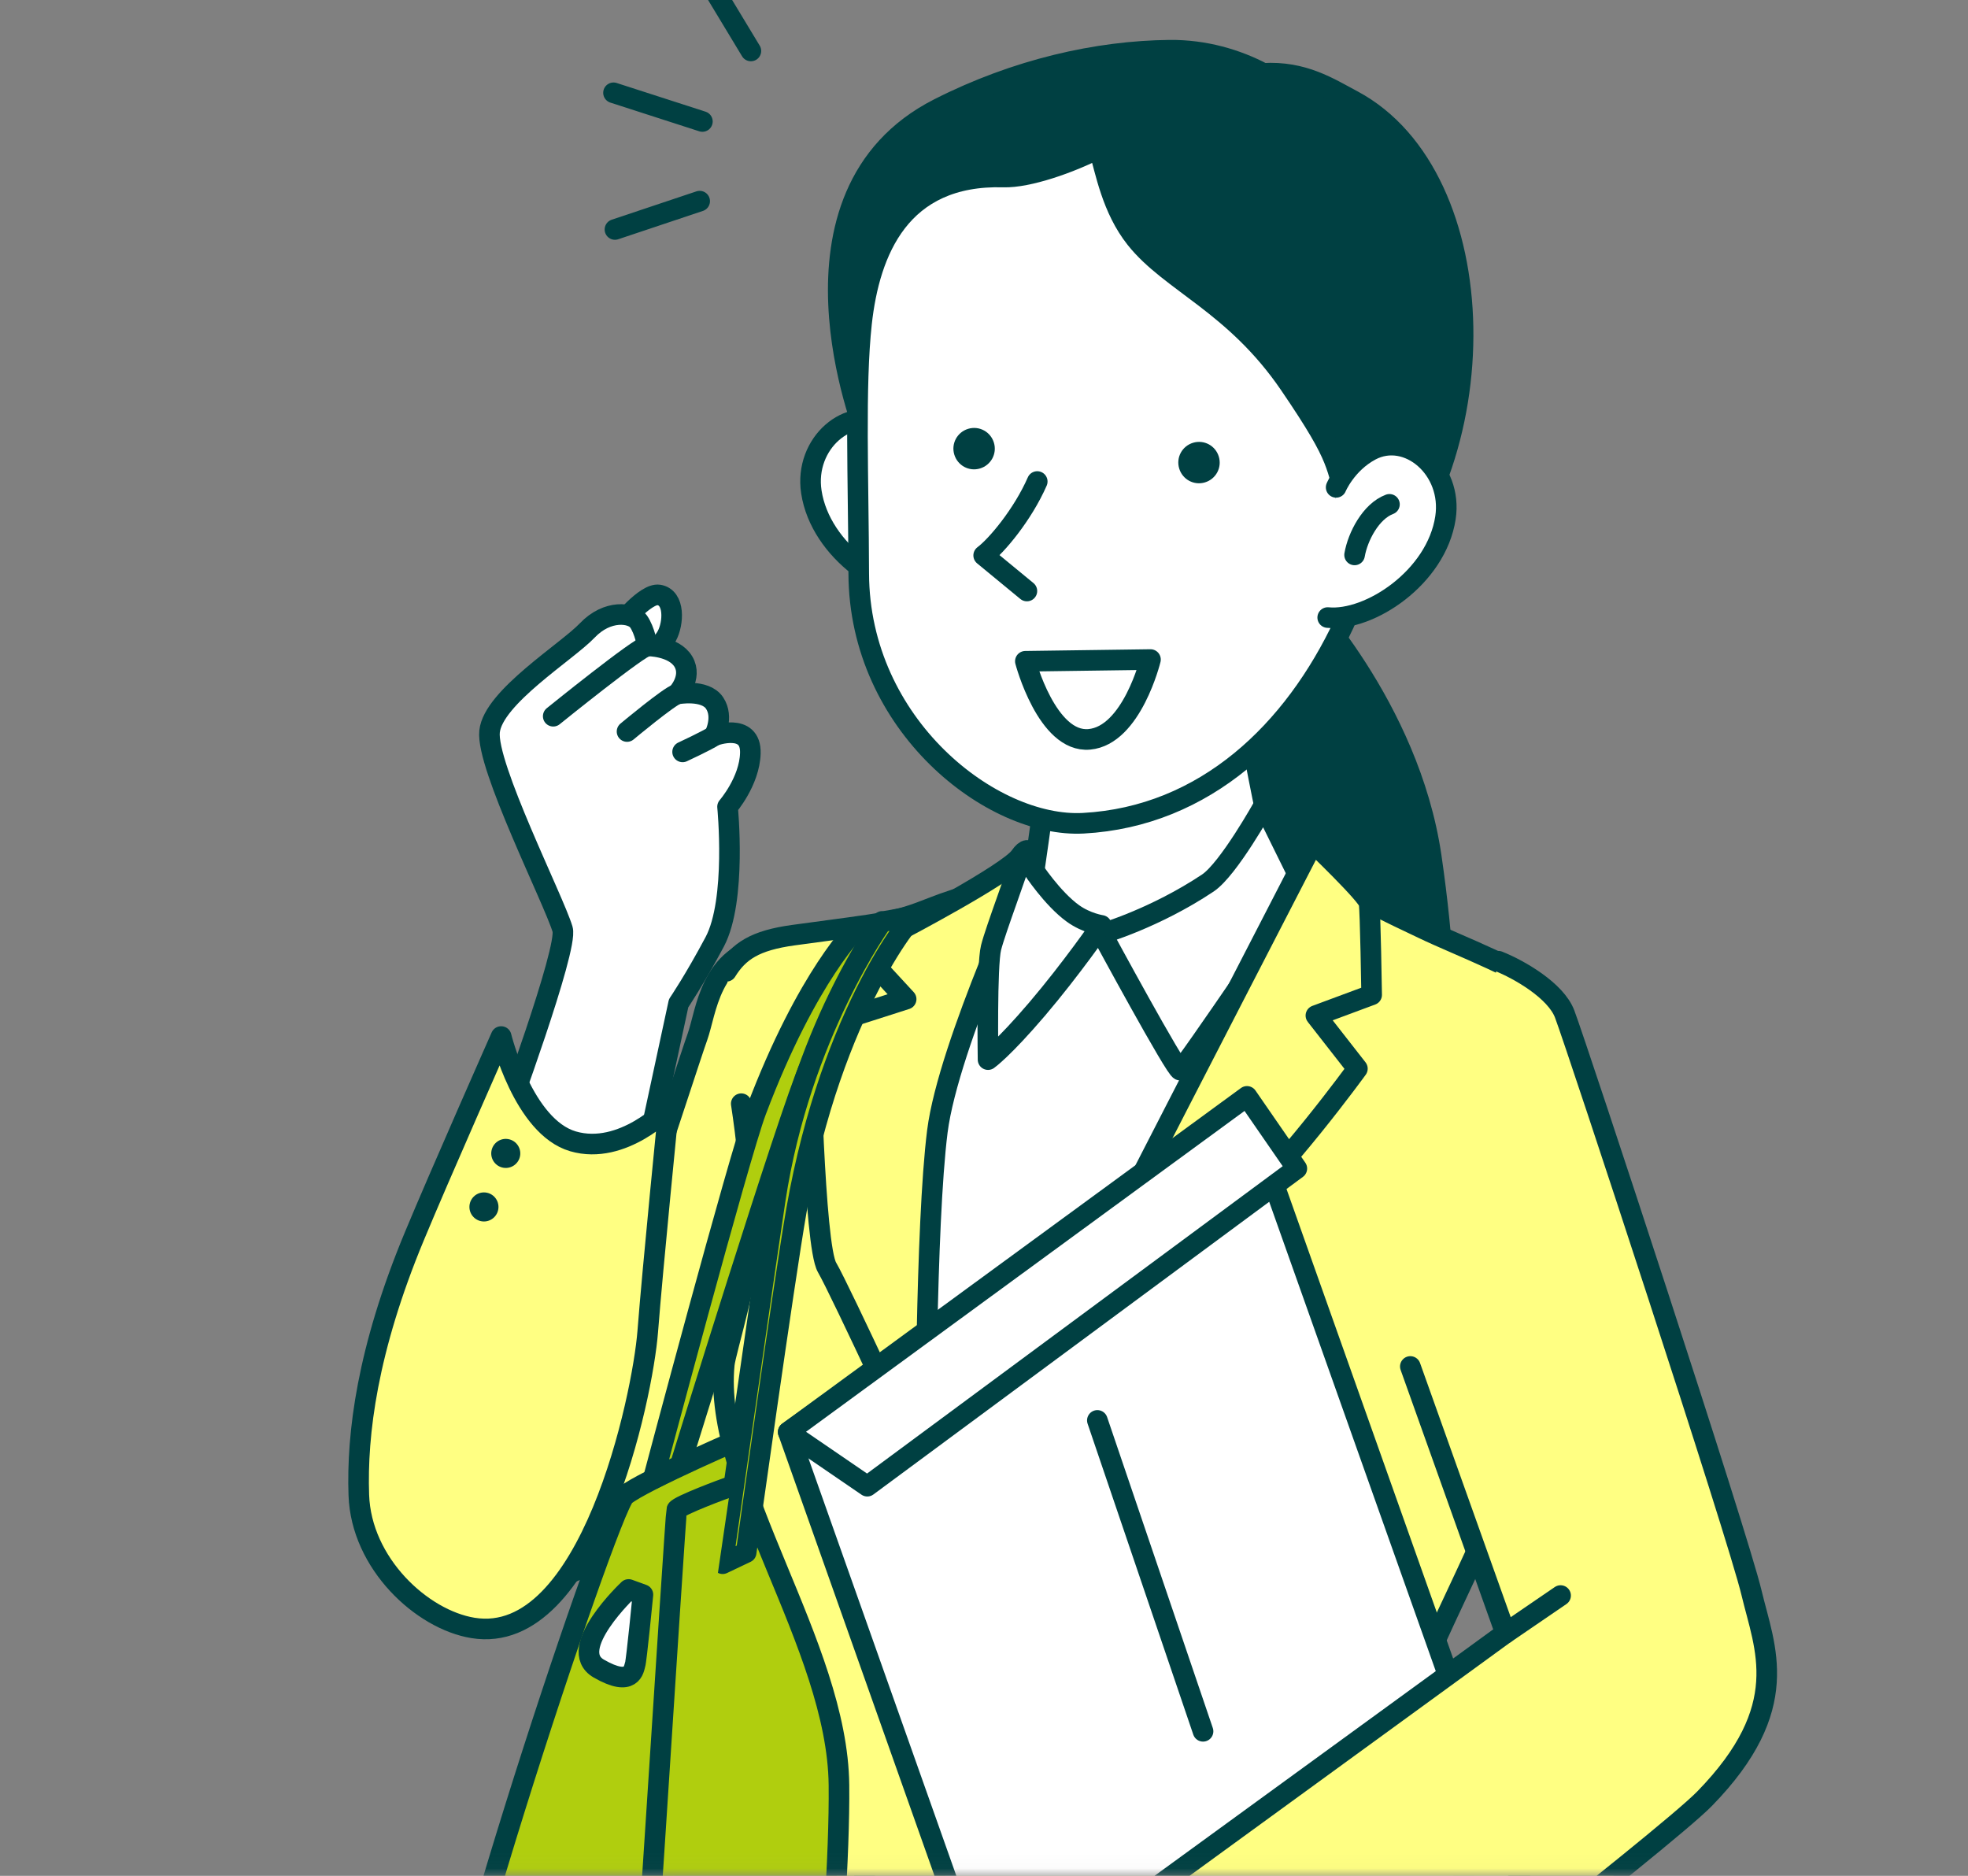 <svg width="128" height="122" viewBox="0 0 128 122" fill="none" xmlns="http://www.w3.org/2000/svg">
<rect x="0" y="0" width="128" height="122" fill="#808080" stroke="none"/>
<mask id="mask0_1307_9239" style="mask-type:luminance" maskUnits="userSpaceOnUse" x="0" y="-5" width="128" height="127">
<path d="M127.386 -5H0V121.966H127.386V-5Z" fill="white"/>
</mask>
<g mask="url(#mask0_1307_9239)">
<path d="M60.43 38.481C57.725 38.747 53.361 35.877 52.771 31.991C52.287 28.82 55.233 26.328 57.637 27.609C59.237 28.465 59.881 30.012 59.881 30.012" fill="white"/>
<path d="M60.43 38.481C57.725 38.747 53.361 35.877 52.771 31.991C52.287 28.82 55.233 26.328 57.637 27.609C59.237 28.465 59.881 30.012 59.881 30.012" stroke="#004042" stroke-width="1.34" stroke-linecap="round" stroke-linejoin="round"/>
<path d="M49.942 61.512C46.169 62.049 45.938 65.84 45.36 67.441C44.775 69.041 38.562 88.458 37.399 90.206C36.236 91.954 28.376 103.706 28.376 103.706C28.376 107.119 47.155 98.137 49.133 95.799" fill="#FFFF82"/>
<path d="M49.942 61.512C46.169 62.049 45.938 65.84 45.36 67.441C44.775 69.041 38.562 88.458 37.399 90.206C36.236 91.954 28.376 103.706 28.376 103.706C28.376 107.119 47.155 98.137 49.133 95.799" stroke="#004042" stroke-width="1.34" stroke-linecap="round" stroke-linejoin="round"/>
<path d="M49.239 93.141C48.903 93.223 41.739 96.341 40.641 97.269C39.543 98.196 26.728 136.782 28.5 138.553C30.271 140.325 39.112 142.463 40.21 142.634C41.308 142.805 49.328 139.917 49.328 139.917C49.328 139.917 57.584 136.557 57.672 136.132C57.755 135.713 53.373 95.414 53.373 95.414L49.245 93.141H49.239Z" fill="#B0CE0E" stroke="#004042" stroke-width="1.34" stroke-linecap="round" stroke-linejoin="round"/>
<path d="M40.883 103.375C40.883 103.375 36.755 107.255 38.946 108.519C41.137 109.782 41.22 108.519 41.308 108.265C41.397 108.011 41.816 103.712 41.816 103.712L40.889 103.375H40.883Z" fill="white" stroke="#004042" stroke-width="1.34" stroke-linecap="round" stroke-linejoin="round"/>
<path d="M84.53 38.594C84.53 38.594 91.646 45.893 93.087 55.702C94.758 67.141 93.737 74.115 93.737 74.115C93.737 74.115 85.646 68.162 83.603 62.959C81.56 57.751 79.416 43.153 79.416 43.153" fill="#004042"/>
<path d="M84.53 38.594C84.53 38.594 91.646 45.893 93.087 55.702C94.758 67.141 93.737 74.115 93.737 74.115C93.737 74.115 85.646 68.162 83.603 62.959C81.56 57.751 79.416 43.153 79.416 43.153" stroke="#004042" stroke-width="1.34" stroke-linecap="round" stroke-linejoin="round"/>
<path d="M47.243 63.171C48.052 61.866 49.098 61.163 51.602 60.82C57.755 59.976 58.009 60.065 60.79 58.966C63.572 57.868 72.253 55.594 74.278 55.765C76.304 55.937 82.794 54.584 85.741 56.61C88.688 58.635 90.294 59.309 92.567 60.401C94.841 61.499 99.394 63.183 100.575 64.529C101.756 65.876 101.532 75.023 102.288 81.513C103.044 88.003 93.04 106.67 93.075 107.473C93.512 118.097 100.286 143.715 100.286 143.715L52.452 144.813C52.452 144.813 54.661 125.213 54.566 116.095C54.472 106.965 46.334 96.596 47.108 88.741C47.196 87.85 48.814 82.83 48.861 79.712C48.903 76.919 48.525 73.848 48.212 71.781" fill="#FFFF82"/>
<path d="M47.243 63.171C48.052 61.866 49.098 61.163 51.602 60.82C57.755 59.976 58.009 60.065 60.79 58.966C63.572 57.868 72.253 55.594 74.278 55.765C76.304 55.937 82.794 54.584 85.741 56.61C88.688 58.635 90.294 59.309 92.567 60.401C94.841 61.499 99.394 63.183 100.575 64.529C101.756 65.876 101.532 75.023 102.288 81.513C103.044 88.003 93.04 106.67 93.075 107.473C93.512 118.097 100.286 143.715 100.286 143.715L52.452 144.813C52.452 144.813 54.661 125.213 54.566 116.095C54.472 106.965 46.334 96.596 47.108 88.741C47.196 87.85 48.814 82.83 48.861 79.712C48.903 76.919 48.525 73.848 48.212 71.781" stroke="#004042" stroke-width="1.34" stroke-linecap="round" stroke-linejoin="round"/>
<path d="M68.137 50.39C68.137 50.39 67.038 58.522 66.619 60.719C66.619 60.719 67.381 64.097 73.204 64.268C79.032 64.439 84.011 60.553 84.011 60.553C84.011 60.553 81.394 49.239 80.969 45.188" fill="white"/>
<path d="M68.137 50.39C68.137 50.39 67.038 58.522 66.619 60.719C66.619 60.719 67.381 64.097 73.204 64.268C79.032 64.439 84.011 60.553 84.011 60.553C84.011 60.553 81.394 49.239 80.969 45.188" stroke="#004042" stroke-width="1.34" stroke-linecap="round" stroke-linejoin="round"/>
<path d="M66.519 57.939L71.745 58.151L82.953 55.789L84.595 58.063L66.643 97.133C66.643 97.133 58.422 95.107 57.536 89.544C56.651 83.981 53.869 72.856 54.755 71.592C55.641 70.328 66.513 57.939 66.513 57.939H66.519Z" fill="white"/>
<path d="M56.308 28.27C56.308 28.27 50.007 12.674 61.062 7.058C66.111 4.495 71.385 3.314 76.068 3.266C78.341 3.243 80.45 3.863 82.156 4.772C84.772 4.613 86.455 5.723 87.979 6.532C97.262 11.492 97.664 30.095 88.499 38.858C85.581 41.646 84.312 44.616 84.312 44.616L56.308 28.264V28.27Z" fill="#004042" stroke="#004042" stroke-width="1.34" stroke-linecap="round" stroke-linejoin="round"/>
<path d="M55.853 37.284C55.836 31.184 55.588 25.101 56.036 21.015C56.55 16.361 58.535 11.318 65.273 11.513C66.867 11.56 69.601 10.603 71.467 9.641C71.904 11.117 72.318 13.562 73.871 15.517C76.133 18.363 80.302 19.762 83.869 24.989C87.424 30.203 86.692 30.044 87.814 33.085C87.347 35.737 88.251 38.784 87.418 40.556C84.14 47.547 78.4 53.11 70.457 53.541C64.528 53.86 55.883 47.175 55.853 37.29V37.284Z" fill="white" stroke="#004042" stroke-width="1.34" stroke-linecap="round" stroke-linejoin="round"/>
<path d="M67.463 31.316C66.519 33.472 64.818 35.498 63.979 36.123L66.79 38.438" fill="white"/>
<path d="M67.463 31.316C66.519 33.472 64.818 35.498 63.979 36.123L66.79 38.438" stroke="#004042" stroke-width="1.34" stroke-linecap="round" stroke-linejoin="round"/>
<path d="M86.355 40.164C89.06 40.43 93.424 37.56 94.014 33.674C94.499 30.503 91.552 28.011 89.148 29.293C87.548 30.149 86.904 31.696 86.904 31.696" fill="white"/>
<path d="M86.355 40.164C89.06 40.43 93.424 37.56 94.014 33.674C94.499 30.503 91.552 28.011 89.148 29.293C87.548 30.149 86.904 31.696 86.904 31.696" stroke="#004042" stroke-width="1.34" stroke-linecap="round" stroke-linejoin="round"/>
<path d="M79.274 29.704C79.487 30.419 79.079 31.163 78.365 31.375C77.65 31.588 76.906 31.18 76.694 30.466C76.481 29.751 76.888 29.007 77.603 28.795C78.318 28.582 79.062 28.989 79.274 29.704Z" fill="#004042"/>
<path d="M64.647 28.798C64.859 29.512 64.452 30.256 63.737 30.469C63.023 30.682 62.279 30.274 62.066 29.56C61.853 28.845 62.261 28.101 62.975 27.888C63.69 27.676 64.434 28.083 64.647 28.798Z" fill="#004042"/>
<path d="M74.828 42.895C74.828 42.895 73.617 47.837 70.847 48.085C68.095 48.333 66.69 43.007 66.69 43.007L74.822 42.895H74.828Z" fill="white" stroke="#004042" stroke-width="1.34" stroke-linecap="round" stroke-linejoin="round"/>
<path d="M88.103 36.09C88.31 34.897 89.16 33.255 90.371 32.801" stroke="#004042" stroke-width="1.34" stroke-linecap="round" stroke-linejoin="round"/>
<path d="M71.674 60.723C71.674 60.723 75.117 59.725 78.56 57.428C79.906 56.53 82.203 52.391 82.203 52.391L84.902 57.859C84.902 57.859 77.018 69.516 76.764 69.599C76.511 69.682 71.668 60.723 71.668 60.723H71.674Z" fill="white" stroke="#004042" stroke-width="1.34" stroke-linecap="round" stroke-linejoin="round"/>
<path d="M85.41 54.805C85.41 54.805 76.516 72.037 73.77 77.405C70.717 83.369 65.526 93.019 65.526 93.019C65.526 93.019 76.15 82.483 79.77 79.365C83.396 76.247 88.286 69.503 88.286 69.503L85.587 66.049L89.213 64.702C89.213 64.702 89.13 59.222 89.042 58.72C88.959 58.212 85.404 54.811 85.404 54.811L85.41 54.805Z" fill="#FFFF82" stroke="#004042" stroke-width="1.34" stroke-linecap="round" stroke-linejoin="round"/>
<path d="M67.198 56.129C67.198 56.129 61.688 67.91 60.968 73.573C60.194 79.686 60.2 94.904 60.2 95.92C60.2 95.92 54.637 83.867 53.792 82.432C52.948 80.997 52.694 67.68 52.611 67.007L58.936 64.981L55.901 61.692L58.511 60.511C58.511 60.511 65.591 56.802 66.347 55.704C67.103 54.605 67.192 56.123 67.192 56.123L67.198 56.129Z" fill="#FFFF82" stroke="#004042" stroke-width="1.34" stroke-linecap="round" stroke-linejoin="round"/>
<path d="M55.818 60.262L57.59 60.433C57.59 60.433 54.029 66.297 52.676 69.332C51.33 72.368 44.237 95.305 44.237 95.305L42.489 96.178C42.489 96.178 48.058 75.22 49.18 72.244C52.529 63.368 55.812 60.268 55.812 60.268L55.818 60.262Z" fill="#B0CE0E" stroke="#004042" stroke-width="1.34" stroke-linecap="round" stroke-linejoin="round"/>
<path d="M51.265 93.134L69.395 144.311L100.245 126.016L81.046 71.922L51.265 93.134Z" fill="white" stroke="#004042" stroke-width="1.34" stroke-linecap="round" stroke-linejoin="round"/>
<path d="M51.265 93.137L81.105 71.305L84.347 75.999L56.409 96.657L51.265 93.137Z" fill="white" stroke="#004042" stroke-width="1.34" stroke-linecap="round" stroke-linejoin="round"/>
<path d="M91.729 88.871L97.918 106.216L75.164 122.775L85.93 136.924C85.93 136.924 108.24 119.674 110.868 116.981C116.667 111.04 114.778 107.202 113.921 103.594C113.047 99.897 102.607 68.173 101.768 65.953C101.195 64.423 98.804 63.053 97.457 62.516" fill="#FFFF82"/>
<path d="M91.729 88.871L97.918 106.216L75.164 122.775L85.93 136.924C85.93 136.924 108.24 119.674 110.868 116.981C116.667 111.04 114.778 107.202 113.921 103.594C113.047 99.897 102.607 68.173 101.768 65.953C101.195 64.423 98.804 63.053 97.457 62.516" stroke="#004042" stroke-width="1.34" stroke-linecap="round" stroke-linejoin="round"/>
<path d="M67.174 56.501C67.174 56.501 68.438 58.438 69.79 59.412C70.67 60.044 71.633 60.185 71.633 60.185C71.633 60.185 69.696 62.996 67.463 65.618C65.231 68.235 64.263 68.914 64.263 68.914C64.263 68.914 64.168 62.802 64.458 61.638C64.747 60.475 66.3 56.4 66.3 56.111C66.3 55.822 67.174 56.501 67.174 56.501Z" fill="white" stroke="#004042" stroke-width="1.34" stroke-linecap="round" stroke-linejoin="round"/>
<path d="M57.383 59.93C57.719 59.93 59.657 59.51 59.657 59.51C59.674 58.938 54.082 65.652 51.802 78.715C50.999 83.297 48.531 100.972 48.531 100.972L47.001 101.699C47.001 101.699 49.428 84.65 50.42 78.042C52.044 67.264 57.383 59.924 57.383 59.924V59.93Z" fill="#B0CE0E" stroke="#004042" stroke-width="1.34" stroke-linecap="round" stroke-linejoin="round"/>
<path d="M71.473 9.634C73.292 7.525 78.885 4.856 82.156 4.773" stroke="#004042" stroke-width="1.34" stroke-linecap="round" stroke-linejoin="round"/>
<path d="M38.751 95.749C39.273 95.749 39.696 95.326 39.696 94.804C39.696 94.282 39.273 93.859 38.751 93.859C38.23 93.859 37.807 94.282 37.807 94.804C37.807 95.326 38.23 95.749 38.751 95.749Z" fill="#231815"/>
<path d="M38.205 97.877C38.288 97.362 37.938 96.877 37.423 96.793C36.908 96.71 36.423 97.06 36.339 97.575C36.256 98.09 36.606 98.575 37.121 98.659C37.636 98.742 38.121 98.392 38.205 97.877Z" fill="#231815"/>
<path d="M41.178 139.966C41.35 139.63 43.93 98.451 44.013 98.197C44.096 97.943 47.178 96.78 47.515 96.691" fill="#B0CE0E"/>
<path d="M41.178 139.966C41.35 139.63 43.93 98.451 44.013 98.197C44.096 97.943 47.178 96.78 47.515 96.691" stroke="#004042" stroke-width="1.34" stroke-linecap="round" stroke-linejoin="round"/>
<path d="M97.918 106.22L101.502 103.77" stroke="#004042" stroke-width="1.34" stroke-linecap="round" stroke-linejoin="round"/>
<path d="M40.287 40.673C40.287 40.673 41.976 38.553 42.856 38.694C43.907 38.866 43.812 40.537 43.375 41.352C42.938 42.167 41.722 42.934 41.722 42.934" fill="white"/>
<path d="M40.287 40.673C40.287 40.673 41.976 38.553 42.856 38.694C43.907 38.866 43.812 40.537 43.375 41.352C42.938 42.167 41.722 42.934 41.722 42.934" stroke="#004042" stroke-width="1.34" stroke-linecap="round" stroke-linejoin="round"/>
<path d="M32.769 73.046C32.769 73.046 36.968 61.69 36.59 60.438C36.011 58.512 31.6 49.79 31.842 47.57C32.078 45.349 36.885 42.385 38.196 41.003C39.501 39.627 41.114 39.828 41.527 40.412C41.94 40.997 42.106 42.007 42.106 42.007C42.106 42.007 43.836 41.995 44.45 43.034C45.058 44.074 44.049 45.136 44.049 45.136C44.049 45.136 45.856 44.794 46.476 45.721C47.096 46.648 46.464 47.841 46.464 47.841C46.464 47.841 48.856 46.967 48.803 48.981C48.755 50.824 47.32 52.471 47.32 52.471C47.32 52.471 47.923 58.542 46.487 61.252C45.165 63.739 44.137 65.25 44.137 65.25L41.403 77.947" fill="white"/>
<path d="M32.769 73.046C32.769 73.046 36.968 61.69 36.59 60.438C36.011 58.512 31.6 49.79 31.842 47.57C32.078 45.349 36.885 42.385 38.196 41.003C39.501 39.627 41.114 39.828 41.527 40.412C41.94 40.997 42.106 42.007 42.106 42.007C42.106 42.007 43.836 41.995 44.45 43.034C45.058 44.074 44.049 45.136 44.049 45.136C44.049 45.136 45.856 44.794 46.476 45.721C47.096 46.648 46.464 47.841 46.464 47.841C46.464 47.841 48.856 46.967 48.803 48.981C48.755 50.824 47.32 52.471 47.32 52.471C47.32 52.471 47.923 58.542 46.487 61.252C45.165 63.739 44.137 65.25 44.137 65.25L41.403 77.947" stroke="#004042" stroke-width="1.34" stroke-linecap="round" stroke-linejoin="round"/>
<path d="M35.982 46.581C35.982 46.581 41.663 41.986 42.106 42.016L35.982 46.581Z" fill="white"/>
<path d="M35.982 46.581C35.982 46.581 41.663 41.986 42.106 42.016" stroke="#004042" stroke-width="1.34" stroke-linecap="round" stroke-linejoin="round"/>
<path d="M40.783 47.576C40.783 47.576 43.541 45.273 44.049 45.137L40.783 47.576Z" fill="white"/>
<path d="M40.783 47.576C40.783 47.576 43.541 45.273 44.049 45.137" stroke="#004042" stroke-width="1.34" stroke-linecap="round" stroke-linejoin="round"/>
<path d="M44.397 48.901C44.397 48.901 46.003 48.157 46.47 47.844L44.397 48.901Z" fill="white"/>
<path d="M44.397 48.901C44.397 48.901 46.003 48.157 46.47 47.844" stroke="#004042" stroke-width="1.34" stroke-linecap="round" stroke-linejoin="round"/>
<path d="M32.598 67.414C32.598 67.414 34.033 73.284 37.269 74.229C40.505 75.174 43.493 72.038 43.493 72.038C43.493 72.038 42.454 82.408 42.129 86.607C41.804 90.811 38.385 107.122 30.761 105.876C27.431 105.333 23.486 101.677 23.338 97.231C23.202 93.286 23.876 87.794 26.946 80.412C28.576 76.485 32.592 67.414 32.592 67.414H32.598Z" fill="#FFFF82" stroke="#004042" stroke-width="1.34" stroke-linecap="round" stroke-linejoin="round"/>
<path d="M33.828 75.166C33.911 74.651 33.562 74.166 33.046 74.082C32.531 73.999 32.046 74.349 31.963 74.864C31.879 75.379 32.229 75.864 32.745 75.948C33.26 76.031 33.745 75.681 33.828 75.166Z" fill="#004042"/>
<path d="M31.476 79.441C31.998 79.441 32.421 79.017 32.421 78.496C32.421 77.974 31.998 77.551 31.476 77.551C30.954 77.551 30.531 77.974 30.531 78.496C30.531 79.017 30.954 79.441 31.476 79.441Z" fill="#004042"/>
<path d="M46.263 -0.949L48.838 3.314" stroke="#004042" stroke-width="1.34" stroke-linecap="round" stroke-linejoin="round"/>
<path d="M39.903 6.035L45.684 7.901" stroke="#004042" stroke-width="1.34" stroke-linecap="round" stroke-linejoin="round"/>
<path d="M39.997 14.925L45.507 13.082" stroke="#004042" stroke-width="1.34" stroke-linecap="round" stroke-linejoin="round"/>
<path d="M71.373 92.379L78.247 112.599" stroke="#004042" stroke-width="1.34" stroke-linecap="round" stroke-linejoin="round"/>
</g>
</svg>
